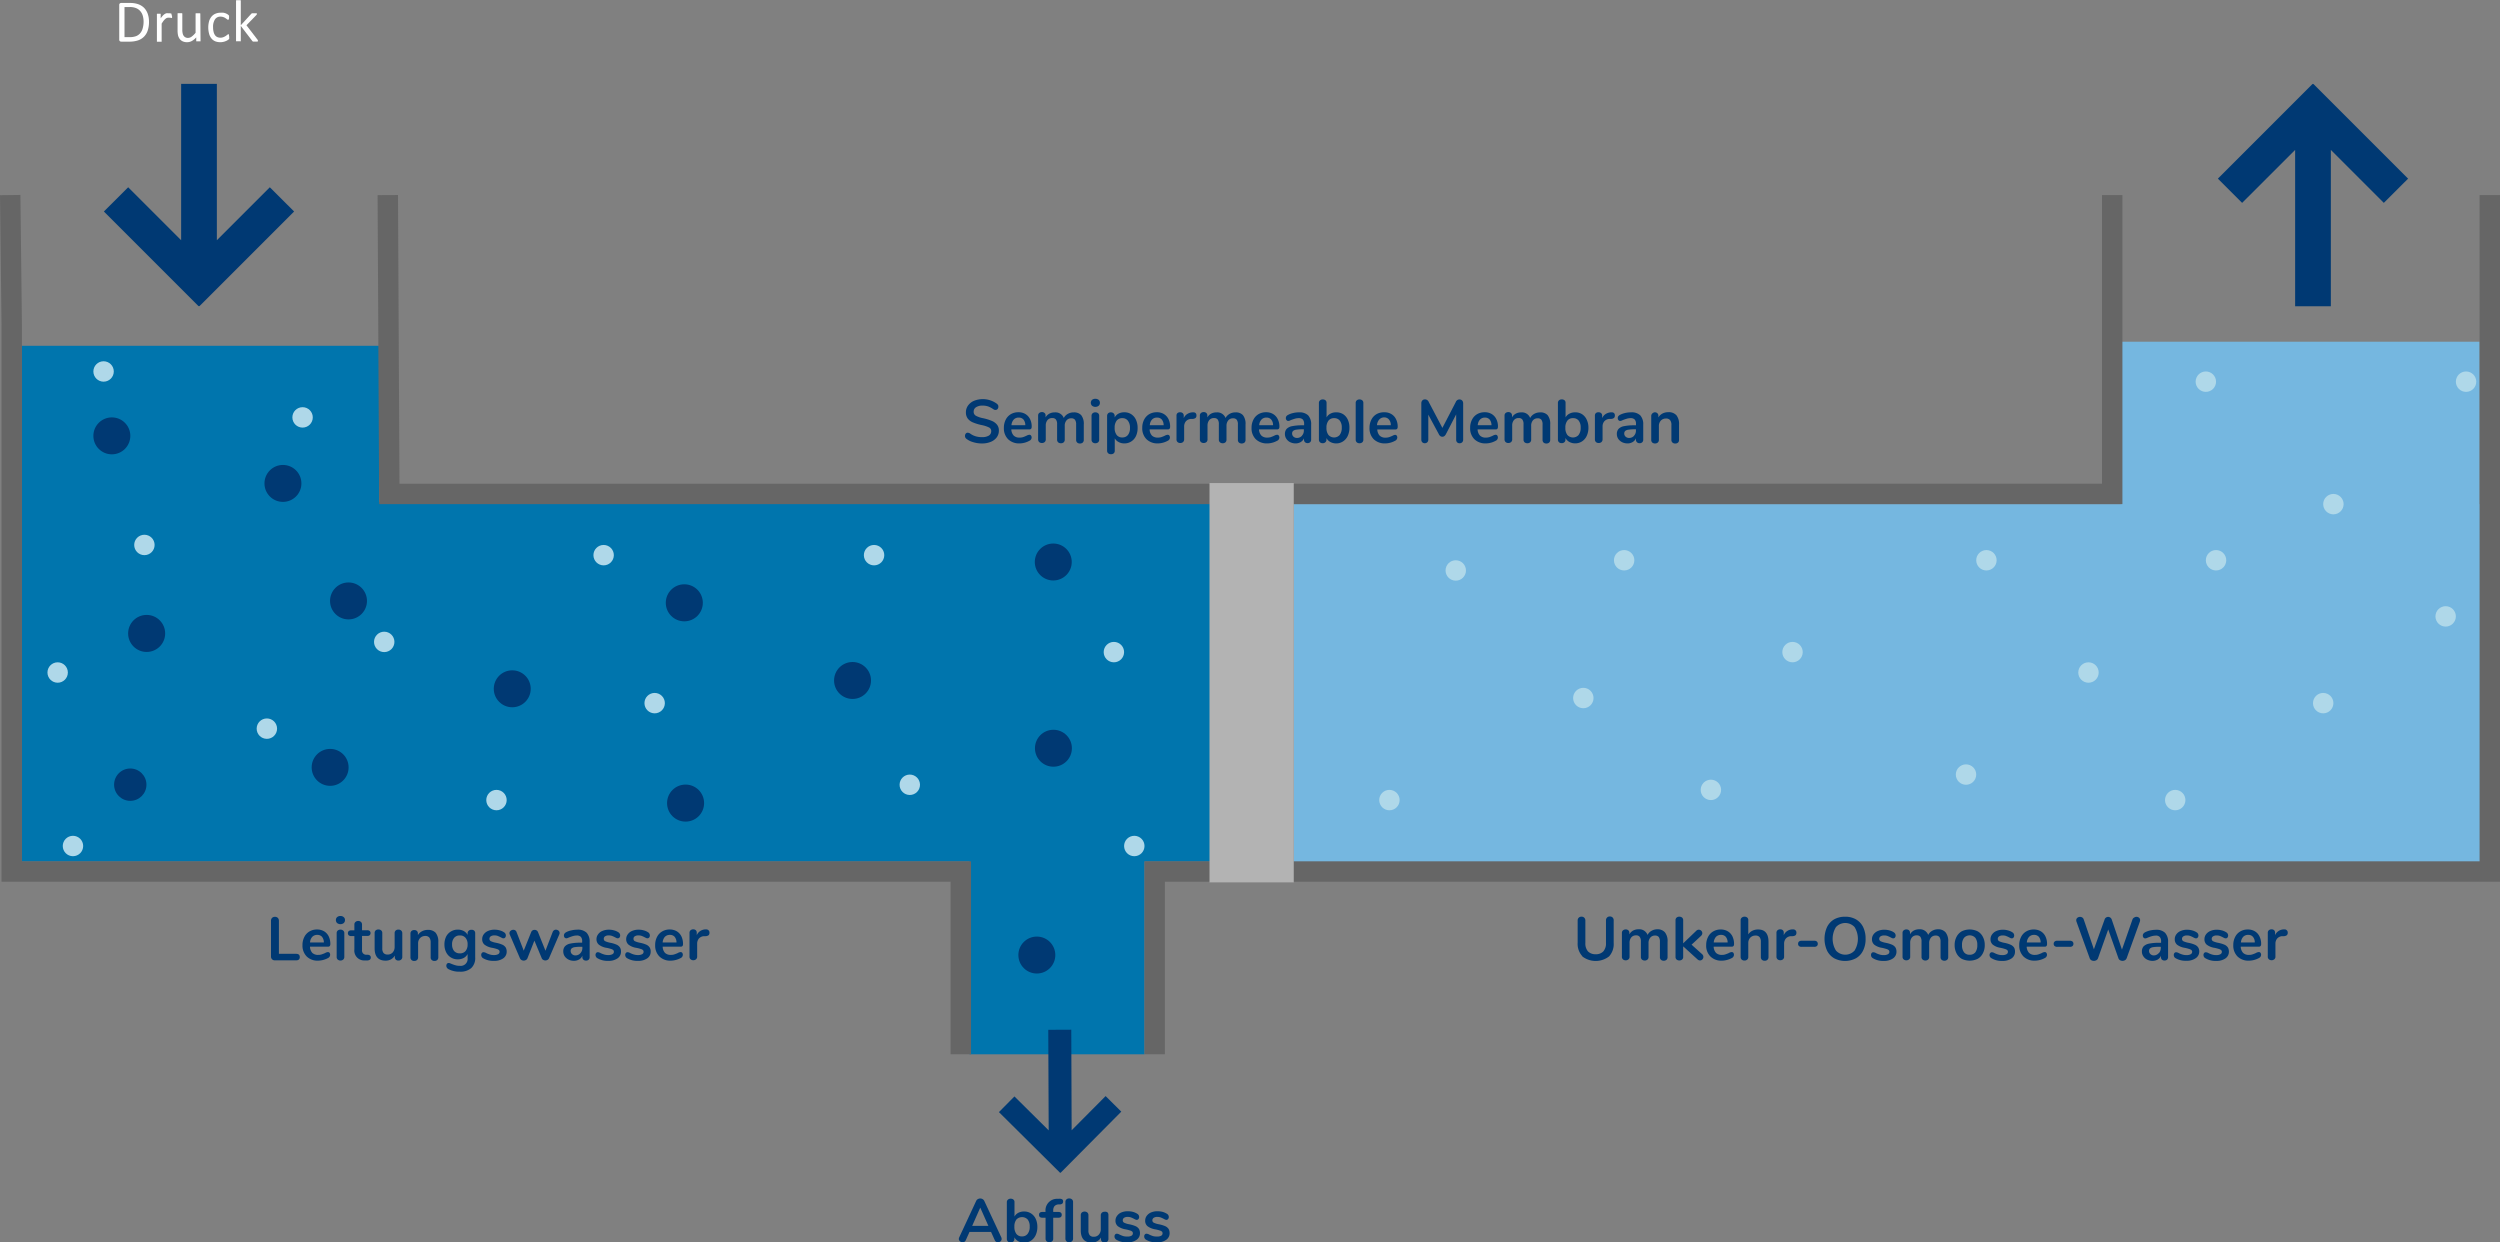 <?xml version="1.0" encoding="UTF-8"?> <svg xmlns="http://www.w3.org/2000/svg" id="Ebene_1" data-name="Ebene 1" viewBox="0 0 489.95 243.48"><rect x="0" y="0" width="489.95" height="243.48" fill="#808080" stroke="none"/><defs><style>.cls-1{fill:#75b7e0;}.cls-2{fill:#0075ad;}.cls-3,.cls-7{fill:#fff;}.cls-3,.cls-4{stroke:#666;stroke-miterlimit:10;}.cls-4{fill:none;stroke-width:4px;}.cls-5{fill:#003973;}.cls-6{fill:#afd8e9;}.cls-8{fill:#b3b3b3;}</style></defs><title>Illustration_Umkehrosmose</title><polygon class="cls-1" points="485.97 98.8 485.97 66.97 415.59 66.97 415.59 98.8 253.55 98.8 253.55 169.04 486.84 169.04 486.84 98.8 485.97 98.8"></polygon><polygon class="cls-2" points="74.29 98.36 74.29 67.77 4.26 67.77 4.26 168.84 74.29 168.84 190 168.84 190 206.62 224.3 206.62 224.3 168.84 237.47 168.84 237.47 98.36 74.29 98.36"></polygon><path class="cls-3" d="M662,180" transform="translate(-167.7 -246.2)"></path><path class="cls-3" d="M662,189.48" transform="translate(-167.7 -246.2)"></path><path class="cls-3" d="M662,254.36" transform="translate(-167.7 -246.2)"></path><polyline class="cls-4" points="413.95 38.23 413.95 96.8 250.95 96.8 250.95 170.8 413.95 170.8 487.95 170.8 487.95 96.8 487.95 38.23"></polyline><path class="cls-3" d="M588,284.43" transform="translate(-167.7 -246.2)"></path><path class="cls-4" d="M356,452.82V417H170V310.05l-.3-25.62" transform="translate(-167.7 -246.2)"></path><path class="cls-4" d="M356,452.82" transform="translate(-167.7 -246.2)"></path><path class="cls-4" d="M394,455" transform="translate(-167.7 -246.2)"></path><polyline class="cls-4" points="76 38.23 76.3 96.8 239.3 96.8 239.3 170.8 226.3 170.8 226.3 206.62"></polyline><circle class="cls-5" cx="25.53" cy="153.78" r="3.17"></circle><circle class="cls-5" cx="55.45" cy="94.74" r="3.62"></circle><circle class="cls-5" cx="100.39" cy="134.99" r="3.62"></circle><circle class="cls-5" cx="134.11" cy="118.14" r="3.63"></circle><circle class="cls-5" cx="134.36" cy="157.39" r="3.63"></circle><circle class="cls-5" cx="167.08" cy="133.36" r="3.62"></circle><circle class="cls-5" cx="206.42" cy="110.14" r="3.62"></circle><circle class="cls-5" cx="206.45" cy="146.64" r="3.62"></circle><circle class="cls-5" cx="203.2" cy="187.17" r="3.62"></circle><circle class="cls-5" cx="64.7" cy="150.39" r="3.62"></circle><circle class="cls-5" cx="68.3" cy="117.77" r="3.62"></circle><circle class="cls-5" cx="21.92" cy="85.42" r="3.62"></circle><circle class="cls-5" cx="28.74" cy="124.14" r="3.63"></circle><circle class="cls-6" cx="285.3" cy="111.8" r="2"></circle><circle class="cls-6" cx="318.3" cy="109.8" r="2"></circle><circle class="cls-6" cx="310.3" cy="136.8" r="2"></circle><circle class="cls-6" cx="351.3" cy="127.8" r="2"></circle><circle class="cls-6" cx="389.3" cy="109.8" r="2"></circle><circle class="cls-6" cx="272.3" cy="156.8" r="2"></circle><circle class="cls-6" cx="335.3" cy="154.8" r="2"></circle><circle class="cls-6" cx="385.3" cy="151.8" r="2"></circle><circle class="cls-6" cx="409.3" cy="131.8" r="2"></circle><circle class="cls-6" cx="434.3" cy="109.8" r="2"></circle><circle class="cls-6" cx="426.3" cy="156.8" r="2"></circle><circle class="cls-6" cx="455.3" cy="137.8" r="2"></circle><circle class="cls-6" cx="479.3" cy="120.8" r="2"></circle><circle class="cls-6" cx="457.3" cy="98.8" r="2"></circle><circle class="cls-6" cx="432.3" cy="74.8" r="2"></circle><circle class="cls-6" cx="483.3" cy="74.8" r="2"></circle><circle class="cls-6" cx="218.3" cy="127.8" r="2"></circle><circle class="cls-6" cx="171.3" cy="108.8" r="2"></circle><circle class="cls-6" cx="178.3" cy="153.8" r="2"></circle><circle class="cls-6" cx="222.3" cy="165.8" r="2"></circle><circle class="cls-6" cx="118.3" cy="108.8" r="2"></circle><circle class="cls-6" cx="128.3" cy="137.8" r="2"></circle><circle class="cls-6" cx="97.3" cy="156.8" r="2"></circle><circle class="cls-6" cx="75.3" cy="125.8" r="2"></circle><circle class="cls-6" cx="52.3" cy="142.8" r="2"></circle><circle class="cls-6" cx="14.3" cy="165.8" r="2"></circle><circle class="cls-6" cx="11.3" cy="131.8" r="2"></circle><circle class="cls-6" cx="28.3" cy="106.8" r="2"></circle><circle class="cls-6" cx="59.3" cy="81.8" r="2"></circle><circle class="cls-6" cx="20.3" cy="72.8" r="2"></circle><polygon class="cls-5" points="57.64 41.45 52.88 36.7 42.5 47.08 42.5 16.43 35.5 16.43 35.5 47.08 25.12 36.7 20.36 41.45 38.93 60.02 39 59.96 39.07 60.02 57.64 41.45"></polygon><polygon class="cls-5" points="219.75 217.86 216.68 214.81 210.02 221.51 209.95 201.8 205.44 201.82 205.52 221.53 198.81 214.88 195.77 217.95 207.76 229.85 207.8 229.81 207.85 229.85 219.75 217.86"></polygon><path class="cls-5" d="M221,434.18a.74.74,0,0,1-.19-.53v-7a.78.78,0,0,1,.21-.56.76.76,0,0,1,.56-.21.77.77,0,0,1,.57.21.78.78,0,0,1,.21.56v6.48h3.37c.48,0,.72.21.72.64s-.24.64-.72.64h-4.19A.73.73,0,0,1,221,434.18Z" transform="translate(-167.7 -246.2)"></path><path class="cls-5" d="M232.28,432.92a.7.7,0,0,1,.12.42.72.72,0,0,1-.44.63,4.28,4.28,0,0,1-1.91.5,3,3,0,0,1-2.24-.82,3,3,0,0,1-.83-2.23,3.39,3.39,0,0,1,.36-1.59,2.58,2.58,0,0,1,1-1.08,2.86,2.86,0,0,1,1.49-.39,2.72,2.72,0,0,1,1.38.35,2.4,2.4,0,0,1,.91,1,3.38,3.38,0,0,1,.32,1.5c0,.35-.15.52-.45.52h-3.54a1.88,1.88,0,0,0,.46,1.22,1.6,1.6,0,0,0,1.16.39,2,2,0,0,0,.67-.1,6,6,0,0,0,.67-.26,1.3,1.3,0,0,1,.53-.19A.43.43,0,0,1,232.28,432.92Zm-3.38-3.12a1.76,1.76,0,0,0-.44,1.11h2.71a1.75,1.75,0,0,0-.36-1.11,1.18,1.18,0,0,0-.94-.38A1.28,1.28,0,0,0,228.9,429.8Z" transform="translate(-167.7 -246.2)"></path><path class="cls-5" d="M233.77,427.1a.78.78,0,0,1-.24-.59.72.72,0,0,1,.24-.57.92.92,0,0,1,.65-.22.89.89,0,0,1,.64.22.7.7,0,0,1,.25.57.78.78,0,0,1-.24.59,1.07,1.07,0,0,1-1.3,0Zm.12,7.16a.66.66,0,0,1-.21-.53v-4.64a.64.64,0,0,1,.21-.52.79.79,0,0,1,.53-.18.8.8,0,0,1,.54.18.65.65,0,0,1,.22.52v4.64a.67.67,0,0,1-.22.53.85.85,0,0,1-1.07,0Z" transform="translate(-167.7 -246.2)"></path><path class="cls-5" d="M240.37,433.87a.5.5,0,0,1-.23.44,1.11,1.11,0,0,1-.67.12l-.32,0a1.93,1.93,0,0,1-2-2.16v-2.62h-.6a.76.76,0,0,1-.5-.14.6.6,0,0,1,0-.84.76.76,0,0,1,.5-.14h.6V427.4a.65.65,0,0,1,.21-.51.76.76,0,0,1,.55-.2.77.77,0,0,1,.54.2.68.68,0,0,1,.2.51v1.11h1a.75.75,0,0,1,.5.14.6.6,0,0,1,0,.84.75.75,0,0,1-.5.14h-1v2.73a.82.82,0,0,0,.82.95l.32,0C240.17,433.35,240.37,433.54,240.37,433.87Z" transform="translate(-167.7 -246.2)"></path><path class="cls-5" d="M246.34,428.58a.69.69,0,0,1,.2.51v4.66a.63.63,0,0,1-.21.5.77.77,0,0,1-.55.2.72.72,0,0,1-.51-.18.65.65,0,0,1-.19-.5v-.3a2,2,0,0,1-.75.74,2.15,2.15,0,0,1-1.05.26c-1.44,0-2.16-.81-2.16-2.42v-3a.66.66,0,0,1,.2-.51.88.88,0,0,1,1.09,0,.66.66,0,0,1,.21.51v3a1.4,1.4,0,0,0,.25.92,1,1,0,0,0,.79.3,1.3,1.3,0,0,0,1-.41,1.58,1.58,0,0,0,.38-1.1v-2.68a.69.69,0,0,1,.2-.51.76.76,0,0,1,.54-.19A.78.78,0,0,1,246.34,428.58Z" transform="translate(-167.7 -246.2)"></path><path class="cls-5" d="M253.08,429a2.75,2.75,0,0,1,.52,1.81v3a.69.69,0,0,1-.2.52.76.76,0,0,1-.55.2.77.77,0,0,1-.55-.2.65.65,0,0,1-.2-.52v-2.87a1.58,1.58,0,0,0-.26-1,1,1,0,0,0-.81-.31,1.39,1.39,0,0,0-1,.41,1.5,1.5,0,0,0-.39,1.09v2.68a.69.69,0,0,1-.2.52.78.78,0,0,1-.56.2.73.73,0,0,1-.54-.2.69.69,0,0,1-.2-.52v-4.65a.69.69,0,0,1,.2-.5.78.78,0,0,1,.56-.19.76.76,0,0,1,.51.18.66.66,0,0,1,.19.49v.32a2,2,0,0,1,.81-.75,2.34,2.34,0,0,1,1.14-.27A2,2,0,0,1,253.08,429Z" transform="translate(-167.7 -246.2)"></path><path class="cls-5" d="M260.63,428.58a.69.69,0,0,1,.2.51v4.74a2.67,2.67,0,0,1-.77,2.09,3.22,3.22,0,0,1-2.26.71,4.41,4.41,0,0,1-2.19-.49.77.77,0,0,1-.44-.64.7.7,0,0,1,.12-.42.43.43,0,0,1,.33-.15.74.74,0,0,1,.27.05l.32.13a6.1,6.1,0,0,0,.78.27,2.64,2.64,0,0,0,.78.1,1.37,1.37,0,0,0,1.57-1.54v-.77a1.82,1.82,0,0,1-.76.77,2.42,2.42,0,0,1-1.16.27,2.48,2.48,0,0,1-2.29-1.4,3.31,3.31,0,0,1-.33-1.52,3.41,3.41,0,0,1,.33-1.53,2.45,2.45,0,0,1,.93-1,2.5,2.5,0,0,1,1.36-.37,2.42,2.42,0,0,1,1.16.27,1.85,1.85,0,0,1,.76.76v-.31a.66.66,0,0,1,.21-.5.73.73,0,0,1,.54-.19A.76.76,0,0,1,260.63,428.58Zm-1.69,4a1.93,1.93,0,0,0,.4-1.29,1.9,1.9,0,0,0-.4-1.29,1.38,1.38,0,0,0-1.12-.47,1.4,1.4,0,0,0-1.12.47,1.9,1.9,0,0,0-.4,1.29,1.93,1.93,0,0,0,.4,1.29,1.43,1.43,0,0,0,1.12.46A1.4,1.4,0,0,0,258.94,432.58Z" transform="translate(-167.7 -246.2)"></path><path class="cls-5" d="M262.39,434a.74.74,0,0,1-.38-.65.56.56,0,0,1,.13-.39.42.42,0,0,1,.32-.15,1.29,1.29,0,0,1,.57.19,4.5,4.5,0,0,0,.7.27,2.63,2.63,0,0,0,.81.1,1.57,1.57,0,0,0,.79-.17.53.53,0,0,0,.28-.47.44.44,0,0,0-.12-.32,1,1,0,0,0-.4-.22,7,7,0,0,0-.9-.23,3.45,3.45,0,0,1-1.53-.62,1.35,1.35,0,0,1-.46-1.09,1.55,1.55,0,0,1,.31-.95,2,2,0,0,1,.86-.66,3,3,0,0,1,1.24-.24,3.44,3.44,0,0,1,1,.13,2.67,2.67,0,0,1,.84.36.73.73,0,0,1,.39.64.64.64,0,0,1-.13.4.41.41,0,0,1-.33.16.6.6,0,0,1-.26-.05l-.31-.16a6.52,6.52,0,0,0-.6-.27,1.91,1.91,0,0,0-.63-.09,1.21,1.21,0,0,0-.7.18.57.57,0,0,0-.26.49.51.51,0,0,0,.27.46,4,4,0,0,0,1,.31,6.19,6.19,0,0,1,1.26.38,1.56,1.56,0,0,1,.65.54,1.59,1.59,0,0,1,.2.83,1.56,1.56,0,0,1-.68,1.31,3,3,0,0,1-1.81.49A3.9,3.9,0,0,1,262.39,434Z" transform="translate(-167.7 -246.2)"></path><path class="cls-5" d="M276.29,428.51a.59.59,0,0,1,.36-.11.79.79,0,0,1,.5.18.62.62,0,0,1,.22.47.6.6,0,0,1-.06.27l-2,4.65a.67.67,0,0,1-.3.34.83.83,0,0,1-.86,0,.65.65,0,0,1-.29-.34l-1.43-3.43L271.07,434a.67.67,0,0,1-.3.34.8.8,0,0,1-.43.12.86.86,0,0,1-.44-.12.72.72,0,0,1-.3-.34l-2-4.65a.73.73,0,0,1-.06-.26.63.63,0,0,1,.24-.48.8.8,0,0,1,.52-.19.65.65,0,0,1,.38.11.63.63,0,0,1,.25.32l1.41,3.66,1.46-3.63a.71.71,0,0,1,.27-.34.77.77,0,0,1,.4-.11.77.77,0,0,1,.39.11.73.73,0,0,1,.28.34l1.46,3.64,1.41-3.66A.66.66,0,0,1,276.29,428.51Z" transform="translate(-167.7 -246.2)"></path><path class="cls-5" d="M282.67,429a2.56,2.56,0,0,1,.59,1.84v2.93a.66.66,0,0,1-.19.51.76.76,0,0,1-.53.18.69.69,0,0,1-.51-.19.65.65,0,0,1-.2-.5v-.27a1.54,1.54,0,0,1-.64.74,2,2,0,0,1-1,.26,2.34,2.34,0,0,1-1.07-.24,2,2,0,0,1-.76-.66,1.69,1.69,0,0,1-.27-.94,1.45,1.45,0,0,1,.33-1,1.93,1.93,0,0,1,1.07-.54,9.26,9.26,0,0,1,2-.17h.3v-.28a1.23,1.23,0,0,0-.25-.86,1.08,1.08,0,0,0-.82-.27,2.88,2.88,0,0,0-.7.1c-.24.07-.53.17-.86.3a1.2,1.2,0,0,1-.45.15.48.48,0,0,1-.36-.15.61.61,0,0,1-.13-.41.58.58,0,0,1,.1-.35,1,1,0,0,1,.34-.29,3.66,3.66,0,0,1,1-.35,5.09,5.09,0,0,1,1.15-.14A2.44,2.44,0,0,1,282.67,429Zm-1.22,4a1.42,1.42,0,0,0,.38-1v-.25h-.21a8,8,0,0,0-1.25.07,1.24,1.24,0,0,0-.64.25.64.64,0,0,0-.19.49.8.8,0,0,0,.27.63.93.93,0,0,0,.67.25A1.25,1.25,0,0,0,281.45,433Z" transform="translate(-167.7 -246.2)"></path><path class="cls-5" d="M284.8,434a.73.73,0,0,1-.39-.65.61.61,0,0,1,.13-.39.43.43,0,0,1,.33-.15,1.3,1.3,0,0,1,.56.19,4.92,4.92,0,0,0,.7.27,2.71,2.71,0,0,0,.81.1,1.57,1.57,0,0,0,.79-.17.52.52,0,0,0,.28-.47.48.48,0,0,0-.11-.32,1.08,1.08,0,0,0-.41-.22,6.81,6.81,0,0,0-.89-.23,3.35,3.35,0,0,1-1.53-.62,1.36,1.36,0,0,1-.47-1.09,1.55,1.55,0,0,1,.32-.95,1.89,1.89,0,0,1,.85-.66,3.1,3.1,0,0,1,1.25-.24,3.49,3.49,0,0,1,1,.13,2.88,2.88,0,0,1,.84.36.74.74,0,0,1,.38.64.58.58,0,0,1-.13.4.4.4,0,0,1-.32.16.58.58,0,0,1-.26-.05l-.32-.16a4.76,4.76,0,0,0-.6-.27,1.89,1.89,0,0,0-.62-.09,1.24,1.24,0,0,0-.71.18.56.56,0,0,0-.25.49.5.5,0,0,0,.26.46,4.34,4.34,0,0,0,1,.31,5.82,5.82,0,0,1,1.26.38,1.56,1.56,0,0,1,.65.54,1.5,1.5,0,0,1,.2.83,1.53,1.53,0,0,1-.68,1.31,3,3,0,0,1-1.8.49A3.88,3.88,0,0,1,284.8,434Z" transform="translate(-167.7 -246.2)"></path><path class="cls-5" d="M290.62,434a.73.73,0,0,1-.39-.65.61.61,0,0,1,.13-.39.43.43,0,0,1,.33-.15,1.3,1.3,0,0,1,.56.19,4.92,4.92,0,0,0,.7.27,2.71,2.71,0,0,0,.81.1,1.57,1.57,0,0,0,.79-.17.52.52,0,0,0,.28-.47.48.48,0,0,0-.11-.32,1.08,1.08,0,0,0-.41-.22,6.81,6.81,0,0,0-.89-.23,3.35,3.35,0,0,1-1.53-.62,1.36,1.36,0,0,1-.47-1.09,1.55,1.55,0,0,1,.32-.95,1.89,1.89,0,0,1,.85-.66,3.1,3.1,0,0,1,1.25-.24,3.49,3.49,0,0,1,1,.13,2.88,2.88,0,0,1,.84.36.74.74,0,0,1,.38.64.58.58,0,0,1-.13.4.4.4,0,0,1-.32.16.58.58,0,0,1-.26-.05l-.32-.16a4.76,4.76,0,0,0-.6-.27,1.89,1.89,0,0,0-.62-.09,1.24,1.24,0,0,0-.71.18.56.56,0,0,0-.25.49.5.5,0,0,0,.26.46,4.34,4.34,0,0,0,1,.31,5.82,5.82,0,0,1,1.26.38,1.56,1.56,0,0,1,.65.54,1.5,1.5,0,0,1,.2.83,1.53,1.53,0,0,1-.68,1.31,3,3,0,0,1-1.8.49A3.88,3.88,0,0,1,290.62,434Z" transform="translate(-167.7 -246.2)"></path><path class="cls-5" d="M301.4,432.92a.7.7,0,0,1,.12.42.72.72,0,0,1-.44.63,4.28,4.28,0,0,1-1.91.5,3,3,0,0,1-2.24-.82,3,3,0,0,1-.83-2.23,3.39,3.39,0,0,1,.36-1.59,2.58,2.58,0,0,1,1-1.08,2.86,2.86,0,0,1,1.49-.39,2.72,2.72,0,0,1,1.38.35,2.4,2.4,0,0,1,.91,1,3.38,3.38,0,0,1,.32,1.5c0,.35-.15.52-.45.52h-3.54a1.88,1.88,0,0,0,.46,1.22,1.6,1.6,0,0,0,1.16.39,2,2,0,0,0,.67-.1,6,6,0,0,0,.67-.26,1.3,1.3,0,0,1,.53-.19A.43.43,0,0,1,301.4,432.92ZM298,429.8a1.81,1.81,0,0,0-.43,1.11h2.71a1.75,1.75,0,0,0-.36-1.11,1.18,1.18,0,0,0-.94-.38A1.32,1.32,0,0,0,298,429.8Z" transform="translate(-167.7 -246.2)"></path><path class="cls-5" d="M306.56,428.52a.58.58,0,0,1,.18.47.69.69,0,0,1-.15.48,1,1,0,0,1-.57.2l-.36,0a1.42,1.42,0,0,0-1,.48,1.56,1.56,0,0,0-.33,1v2.52a.67.67,0,0,1-.22.53.81.81,0,0,1-.54.19.78.78,0,0,1-.53-.19.66.66,0,0,1-.21-.53v-4.65a.64.64,0,0,1,.21-.51.77.77,0,0,1,.52-.18.74.74,0,0,1,.5.17.63.63,0,0,1,.19.5v.48a1.9,1.9,0,0,1,.68-.82,2.07,2.07,0,0,1,1-.32h.17A.64.64,0,0,1,306.56,428.52Z" transform="translate(-167.7 -246.2)"></path><path class="cls-5" d="M477.79,433.58a3.55,3.55,0,0,1-.9-2.63v-4.33a.76.76,0,0,1,.2-.56.74.74,0,0,1,.55-.21.72.72,0,0,1,.55.21.76.76,0,0,1,.21.56V431a2.36,2.36,0,0,0,.51,1.65,2,2,0,0,0,1.52.56,1.94,1.94,0,0,0,1.5-.57,2.35,2.35,0,0,0,.51-1.64v-4.42a.76.76,0,0,1,.21-.56.72.72,0,0,1,.55-.21.74.74,0,0,1,.55.21.76.76,0,0,1,.2.56V431a3.58,3.58,0,0,1-.9,2.63,4.29,4.29,0,0,1-5.26,0Z" transform="translate(-167.7 -246.2)"></path><path class="cls-5" d="M494,428.93a2.73,2.73,0,0,1,.51,1.84v3a.66.66,0,0,1-.21.53.81.81,0,0,1-.55.19.8.8,0,0,1-.53-.19.66.66,0,0,1-.21-.53v-3a1.52,1.52,0,0,0-.23-.94.89.89,0,0,0-.72-.28,1.16,1.16,0,0,0-.93.4,1.6,1.6,0,0,0-.35,1.1v2.68a.66.66,0,0,1-.21.53.81.81,0,0,1-.54.19.85.85,0,0,1-.54-.19.66.66,0,0,1-.21-.53v-3a1.45,1.45,0,0,0-.24-.94.85.85,0,0,0-.71-.28,1.16,1.16,0,0,0-.93.4,1.65,1.65,0,0,0-.34,1.1v2.68a.64.64,0,0,1-.22.53.85.85,0,0,1-1.07,0,.66.66,0,0,1-.21-.53v-4.65a.64.64,0,0,1,.21-.51.84.84,0,0,1,.54-.18.72.72,0,0,1,.51.17.61.61,0,0,1,.2.5v.29a2,2,0,0,1,.74-.74,2.27,2.27,0,0,1,1.06-.25,1.73,1.73,0,0,1,1.77,1.11,1.9,1.9,0,0,1,.78-.81,2.25,2.25,0,0,1,1.16-.3A1.87,1.87,0,0,1,494,428.93Z" transform="translate(-167.7 -246.2)"></path><path class="cls-5" d="M501.53,433.73a.72.72,0,0,1-.19.49.64.64,0,0,1-.47.21.72.72,0,0,1-.49-.21l-2.81-2.55v2.06a.64.64,0,0,1-.21.52.84.84,0,0,1-.54.18.8.8,0,0,1-.54-.18.64.64,0,0,1-.21-.52v-7.17a.66.66,0,0,1,.21-.53.8.8,0,0,1,.54-.18.84.84,0,0,1,.54.18.66.66,0,0,1,.21.53v4.51l2.57-2.46a.7.7,0,0,1,.49-.21.7.7,0,0,1,.69.68.73.73,0,0,1-.23.51l-1.88,1.75,2.08,1.87A.69.69,0,0,1,501.53,433.73Z" transform="translate(-167.7 -246.2)"></path><path class="cls-5" d="M507.4,432.92a.7.7,0,0,1,.12.42.74.74,0,0,1-.44.63,3.92,3.92,0,0,1-.93.36,3.86,3.86,0,0,1-1,.14,3,3,0,0,1-2.24-.82,2.94,2.94,0,0,1-.83-2.23,3.39,3.39,0,0,1,.36-1.59,2.58,2.58,0,0,1,1-1.08,2.85,2.85,0,0,1,1.48-.39,2.67,2.67,0,0,1,1.38.35,2.35,2.35,0,0,1,.92,1,3.38,3.38,0,0,1,.32,1.5c0,.35-.15.52-.46.52h-3.54a1.93,1.93,0,0,0,.47,1.22,1.59,1.59,0,0,0,1.15.39,2,2,0,0,0,.68-.1,6,6,0,0,0,.67-.26,1.25,1.25,0,0,1,.53-.19A.43.43,0,0,1,507.4,432.92ZM504,429.8a1.88,1.88,0,0,0-.44,1.11h2.72a1.75,1.75,0,0,0-.36-1.11,1.18,1.18,0,0,0-.94-.38A1.32,1.32,0,0,0,504,429.8Z" transform="translate(-167.7 -246.2)"></path><path class="cls-5" d="M514.29,430.77v3a.69.69,0,0,1-.2.52.73.73,0,0,1-.54.2.78.78,0,0,1-.56-.2.69.69,0,0,1-.2-.52v-3a1.41,1.41,0,0,0-.26-.93,1,1,0,0,0-.81-.29,1.39,1.39,0,0,0-1,.41,1.5,1.5,0,0,0-.39,1.09v2.68a.65.65,0,0,1-.2.52.77.77,0,0,1-.55.2.76.76,0,0,1-.55-.2.69.69,0,0,1-.2-.52v-7.18a.63.63,0,0,1,.21-.5.79.79,0,0,1,.55-.2.8.8,0,0,1,.54.18.62.62,0,0,1,.2.5v2.79a2,2,0,0,1,.8-.71,2.45,2.45,0,0,1,1.14-.25C513.6,428.36,514.29,429.17,514.29,430.77Z" transform="translate(-167.7 -246.2)"></path><path class="cls-5" d="M519.58,428.52a.58.58,0,0,1,.18.47.69.69,0,0,1-.15.48,1,1,0,0,1-.57.2l-.36,0a1.41,1.41,0,0,0-1,.48,1.56,1.56,0,0,0-.33,1v2.52a.66.66,0,0,1-.21.53.85.85,0,0,1-.54.19.81.81,0,0,1-.54-.19.66.66,0,0,1-.21-.53v-4.65a.64.64,0,0,1,.21-.51.79.79,0,0,1,.53-.18.71.71,0,0,1,.5.17.63.63,0,0,1,.19.5v.48a1.78,1.78,0,0,1,.68-.82,2,2,0,0,1,1-.32h.17A.6.6,0,0,1,519.58,428.52Z" transform="translate(-167.7 -246.2)"></path><path class="cls-5" d="M520.26,431.6a.53.53,0,0,1-.17-.43.57.57,0,0,1,.17-.44.74.74,0,0,1,.52-.16h2.47a.75.75,0,0,1,.53.16.6.6,0,0,1,.17.44.56.56,0,0,1-.17.43.75.75,0,0,1-.53.16h-2.47A.74.74,0,0,1,520.26,431.6Z" transform="translate(-167.7 -246.2)"></path><path class="cls-5" d="M527.16,434a3.53,3.53,0,0,1-1.4-1.51,5.64,5.64,0,0,1,0-4.6,3.56,3.56,0,0,1,1.39-1.51,4.25,4.25,0,0,1,2.15-.52,4.16,4.16,0,0,1,2.14.52,3.59,3.59,0,0,1,1.4,1.51,5.16,5.16,0,0,1,.48,2.3,5,5,0,0,1-.49,2.3,3.47,3.47,0,0,1-1.4,1.51,4.57,4.57,0,0,1-4.27,0Zm4-1.51a4.39,4.39,0,0,0,0-4.6,2.48,2.48,0,0,0-3.65,0,4.39,4.39,0,0,0,0,4.6,2.46,2.46,0,0,0,3.65,0Z" transform="translate(-167.7 -246.2)"></path><path class="cls-5" d="M534.76,434a.71.71,0,0,1-.38-.64.56.56,0,0,1,.13-.39.42.42,0,0,1,.32-.15,1.29,1.29,0,0,1,.57.19,4.5,4.5,0,0,0,.7.27,2.63,2.63,0,0,0,.81.1,1.57,1.57,0,0,0,.79-.17.53.53,0,0,0,.28-.47.44.44,0,0,0-.12-.32,1,1,0,0,0-.4-.22,8.76,8.76,0,0,0-.9-.24,3.34,3.34,0,0,1-1.53-.61,1.35,1.35,0,0,1-.46-1.09,1.55,1.55,0,0,1,.31-.95,2,2,0,0,1,.86-.66,3,3,0,0,1,1.24-.24,3.44,3.44,0,0,1,1,.13,2.67,2.67,0,0,1,.84.36.73.73,0,0,1,.39.64.66.66,0,0,1-.13.4.41.41,0,0,1-.33.16.6.6,0,0,1-.26-.05l-.31-.16a6.52,6.52,0,0,0-.6-.27,1.91,1.91,0,0,0-.63-.09,1.21,1.21,0,0,0-.7.18.57.57,0,0,0-.26.49.51.51,0,0,0,.27.46,4,4,0,0,0,1,.31,6.19,6.19,0,0,1,1.26.38,1.56,1.56,0,0,1,.65.54,1.59,1.59,0,0,1,.2.83,1.56,1.56,0,0,1-.68,1.31,3,3,0,0,1-1.81.49A3.81,3.81,0,0,1,534.76,434Z" transform="translate(-167.7 -246.2)"></path><path class="cls-5" d="M549,428.93a2.73,2.73,0,0,1,.51,1.84v3a.66.66,0,0,1-.21.53.86.86,0,0,1-1.08,0,.66.66,0,0,1-.21-.53v-3a1.52,1.52,0,0,0-.23-.94.89.89,0,0,0-.72-.28,1.16,1.16,0,0,0-.93.4,1.65,1.65,0,0,0-.35,1.1v2.68a.66.66,0,0,1-.21.53.85.85,0,0,1-1.07,0,.64.64,0,0,1-.22-.53v-3a1.52,1.52,0,0,0-.23-.94.89.89,0,0,0-.72-.28,1.16,1.16,0,0,0-.93.4,1.65,1.65,0,0,0-.34,1.1v2.68a.64.64,0,0,1-.22.53.85.85,0,0,1-1.07,0,.66.66,0,0,1-.21-.53v-4.65a.61.61,0,0,1,.22-.51.8.8,0,0,1,.54-.18.75.75,0,0,1,.51.17.63.63,0,0,1,.19.5v.29a2,2,0,0,1,.74-.74,2.27,2.27,0,0,1,1.06-.25,1.73,1.73,0,0,1,1.77,1.11,1.9,1.9,0,0,1,.78-.81,2.25,2.25,0,0,1,1.16-.3A1.87,1.87,0,0,1,549,428.93Z" transform="translate(-167.7 -246.2)"></path><path class="cls-5" d="M552.14,434.1a2.64,2.64,0,0,1-1-1.07,3.46,3.46,0,0,1-.37-1.62,3.42,3.42,0,0,1,.37-1.61,2.64,2.64,0,0,1,1-1.07,3.56,3.56,0,0,1,3.16,0,2.55,2.55,0,0,1,1,1.07,3.3,3.3,0,0,1,.37,1.61,3.34,3.34,0,0,1-.37,1.62,2.55,2.55,0,0,1-1,1.07,3.56,3.56,0,0,1-3.16,0Zm2.69-1.27a2.29,2.29,0,0,0,.38-1.42,2.26,2.26,0,0,0-.38-1.41,1.5,1.5,0,0,0-2.22,0,2.19,2.19,0,0,0-.39,1.41,2.23,2.23,0,0,0,.39,1.42,1.32,1.32,0,0,0,1.1.48A1.36,1.36,0,0,0,554.83,432.83Z" transform="translate(-167.7 -246.2)"></path><path class="cls-5" d="M558,434a.7.7,0,0,1-.39-.64.56.56,0,0,1,.14-.39.39.39,0,0,1,.32-.15,1.26,1.26,0,0,1,.56.19,4.92,4.92,0,0,0,.7.27,2.74,2.74,0,0,0,.82.1,1.56,1.56,0,0,0,.78-.17.52.52,0,0,0,.28-.47.48.48,0,0,0-.11-.32,1.08,1.08,0,0,0-.41-.22,7.79,7.79,0,0,0-.89-.24,3.29,3.29,0,0,1-1.53-.61,1.36,1.36,0,0,1-.47-1.09,1.55,1.55,0,0,1,.32-.95,1.94,1.94,0,0,1,.85-.66,3.1,3.1,0,0,1,1.25-.24,3.49,3.49,0,0,1,1,.13,2.88,2.88,0,0,1,.84.36.72.72,0,0,1,.38.64.6.6,0,0,1-.13.4.4.4,0,0,1-.32.16.58.58,0,0,1-.26-.05l-.32-.16a4.76,4.76,0,0,0-.6-.27,1.85,1.85,0,0,0-.62-.09,1.19,1.19,0,0,0-.7.18.55.55,0,0,0-.26.49.52.52,0,0,0,.26.46,4.34,4.34,0,0,0,1,.31,5.82,5.82,0,0,1,1.26.38,1.66,1.66,0,0,1,.66.54,1.59,1.59,0,0,1,.19.83,1.55,1.55,0,0,1-.67,1.31,3,3,0,0,1-1.81.49A3.79,3.79,0,0,1,558,434Z" transform="translate(-167.7 -246.2)"></path><path class="cls-5" d="M568.74,432.92a.7.7,0,0,1,.13.42.74.74,0,0,1-.45.63,4,4,0,0,1-.92.36,3.94,3.94,0,0,1-1,.14,3,3,0,0,1-2.24-.82,3,3,0,0,1-.83-2.23,3.39,3.39,0,0,1,.36-1.59,2.54,2.54,0,0,1,1-1.08,2.82,2.82,0,0,1,1.48-.39,2.67,2.67,0,0,1,1.38.35,2.4,2.4,0,0,1,.91,1,3.25,3.25,0,0,1,.32,1.5c0,.35-.15.52-.45.52h-3.54a1.88,1.88,0,0,0,.47,1.22,1.55,1.55,0,0,0,1.15.39,2.07,2.07,0,0,0,.68-.1,6.8,6.8,0,0,0,.66-.26,1.3,1.3,0,0,1,.53-.19A.41.41,0,0,1,568.74,432.92Zm-3.38-3.12a1.82,1.82,0,0,0-.44,1.11h2.71a1.75,1.75,0,0,0-.36-1.11,1.18,1.18,0,0,0-.94-.38A1.3,1.3,0,0,0,565.36,429.8Z" transform="translate(-167.7 -246.2)"></path><path class="cls-5" d="M570.36,431.6a.54.54,0,0,1-.18-.43.57.57,0,0,1,.18-.44.72.72,0,0,1,.52-.16h2.47a.76.76,0,0,1,.53.16.6.6,0,0,1,.17.44.56.56,0,0,1-.17.43.76.76,0,0,1-.53.16h-2.47A.72.72,0,0,1,570.36,431.6Z" transform="translate(-167.7 -246.2)"></path><path class="cls-5" d="M586,426a.73.73,0,0,1,.41-.12.75.75,0,0,1,.5.18.6.6,0,0,1,.21.48,1.17,1.17,0,0,1-.06.31L584.48,434a.79.79,0,0,1-.32.38,1,1,0,0,1-.49.13,1.05,1.05,0,0,1-.49-.13.68.68,0,0,1-.31-.38l-2-5.65-2,5.65a.74.74,0,0,1-.32.38,1,1,0,0,1-1,0,.72.72,0,0,1-.31-.38l-2.58-7.14a1,1,0,0,1-.06-.31.61.61,0,0,1,.22-.48.83.83,0,0,1,.53-.18.8.8,0,0,1,.43.12.68.68,0,0,1,.28.36l2,5.87,2.1-5.83a.7.7,0,0,1,.27-.38.73.73,0,0,1,.42-.14.75.75,0,0,1,.71.53l2,5.89,2.07-5.94A.68.68,0,0,1,586,426Z" transform="translate(-167.7 -246.2)"></path><path class="cls-5" d="M592,429a2.52,2.52,0,0,1,.6,1.84v2.93a.69.69,0,0,1-.2.51.82.82,0,0,1-1,0,.66.66,0,0,1-.19-.5v-.27a1.59,1.59,0,0,1-.64.74,2,2,0,0,1-1,.26,2.37,2.37,0,0,1-1.07-.24,1.86,1.86,0,0,1-.75-.66,1.62,1.62,0,0,1-.28-.94,1.49,1.49,0,0,1,.33-1,2.1,2.1,0,0,1,1.08-.54,9.9,9.9,0,0,1,2.05-.16h.3v-.28a1.23,1.23,0,0,0-.26-.86,1,1,0,0,0-.81-.27,3,3,0,0,0-.71.1c-.24.07-.52.17-.85.3a1.24,1.24,0,0,1-.46.15.45.45,0,0,1-.35-.15.62.62,0,0,1-.14-.41.58.58,0,0,1,.1-.35,1,1,0,0,1,.34-.29,4.26,4.26,0,0,1,1-.36,5.7,5.7,0,0,1,1.14-.13A2.41,2.41,0,0,1,592,429Zm-1.21,4a1.48,1.48,0,0,0,.38-1v-.25h-.22a8.09,8.09,0,0,0-1.25.07,1.24,1.24,0,0,0-.63.25.65.65,0,0,0-.2.49.81.81,0,0,0,.28.63.91.91,0,0,0,.66.25A1.27,1.27,0,0,0,590.76,433Z" transform="translate(-167.7 -246.2)"></path><path class="cls-5" d="M594.1,434a.69.69,0,0,1-.38-.64.56.56,0,0,1,.13-.39.41.41,0,0,1,.32-.15,1.29,1.29,0,0,1,.57.19,4.5,4.5,0,0,0,.7.27,2.63,2.63,0,0,0,.81.1,1.53,1.53,0,0,0,.78-.17.53.53,0,0,0,.29-.47.44.44,0,0,0-.12-.32,1,1,0,0,0-.41-.22,7.79,7.79,0,0,0-.89-.24,3.34,3.34,0,0,1-1.53-.61,1.35,1.35,0,0,1-.46-1.09,1.55,1.55,0,0,1,.31-.95,1.92,1.92,0,0,1,.86-.66,3,3,0,0,1,1.24-.24,3.44,3.44,0,0,1,1,.13,2.88,2.88,0,0,1,.84.36.73.73,0,0,1,.39.64.61.61,0,0,1-.14.4.38.38,0,0,1-.32.16.6.6,0,0,1-.26-.05l-.32-.16a4.76,4.76,0,0,0-.6-.27,1.81,1.81,0,0,0-.62-.09,1.19,1.19,0,0,0-.7.18.57.57,0,0,0-.26.49.52.52,0,0,0,.26.46,4.34,4.34,0,0,0,1,.31,5.82,5.82,0,0,1,1.26.38,1.53,1.53,0,0,1,.66.54,1.59,1.59,0,0,1,.2.83A1.56,1.56,0,0,1,598,434a3,3,0,0,1-1.81.49A3.81,3.81,0,0,1,594.1,434Z" transform="translate(-167.7 -246.2)"></path><path class="cls-5" d="M599.92,434a.71.71,0,0,1-.38-.64.56.56,0,0,1,.13-.39.42.42,0,0,1,.32-.15,1.29,1.29,0,0,1,.57.19,4.5,4.5,0,0,0,.7.27,2.63,2.63,0,0,0,.81.1,1.5,1.5,0,0,0,.78-.17.53.53,0,0,0,.29-.47.44.44,0,0,0-.12-.32,1,1,0,0,0-.4-.22,8.76,8.76,0,0,0-.9-.24,3.34,3.34,0,0,1-1.53-.61,1.35,1.35,0,0,1-.46-1.09,1.55,1.55,0,0,1,.31-.95,2,2,0,0,1,.86-.66,3,3,0,0,1,1.24-.24,3.44,3.44,0,0,1,1,.13,2.77,2.77,0,0,1,.84.36.73.73,0,0,1,.39.64.66.66,0,0,1-.13.4.41.41,0,0,1-.33.16.6.6,0,0,1-.26-.05l-.32-.16a5.47,5.47,0,0,0-.59-.27,1.91,1.91,0,0,0-.63-.09,1.21,1.21,0,0,0-.7.18.57.57,0,0,0-.26.49.52.52,0,0,0,.26.46,4.3,4.3,0,0,0,1,.31,6.19,6.19,0,0,1,1.26.38,1.56,1.56,0,0,1,.65.54,1.59,1.59,0,0,1,.2.83,1.56,1.56,0,0,1-.68,1.31,3,3,0,0,1-1.81.49A3.81,3.81,0,0,1,599.92,434Z" transform="translate(-167.7 -246.2)"></path><path class="cls-5" d="M610.7,432.92a.64.64,0,0,1,.13.42.74.74,0,0,1-.45.63,4,4,0,0,1-.92.36,3.86,3.86,0,0,1-1,.14,3,3,0,0,1-2.25-.82,3,3,0,0,1-.83-2.23,3.39,3.39,0,0,1,.36-1.59,2.54,2.54,0,0,1,1-1.08,2.82,2.82,0,0,1,1.48-.39,2.67,2.67,0,0,1,1.38.35,2.33,2.33,0,0,1,.91,1,3.25,3.25,0,0,1,.33,1.5c0,.35-.16.52-.46.52h-3.54a1.88,1.88,0,0,0,.47,1.22,1.57,1.57,0,0,0,1.15.39,2,2,0,0,0,.68-.1,5.93,5.93,0,0,0,.66-.26,1.3,1.3,0,0,1,.53-.19A.4.4,0,0,1,610.7,432.92Zm-3.38-3.12a1.82,1.82,0,0,0-.44,1.11h2.71a1.64,1.64,0,0,0-.36-1.11,1.14,1.14,0,0,0-.93-.38A1.3,1.3,0,0,0,607.32,429.8Z" transform="translate(-167.7 -246.2)"></path><path class="cls-5" d="M615.87,428.52a.58.58,0,0,1,.18.47.65.65,0,0,1-.16.48,1,1,0,0,1-.56.2l-.36,0a1.41,1.41,0,0,0-1,.48,1.56,1.56,0,0,0-.33,1v2.52a.64.64,0,0,1-.22.53.85.85,0,0,1-1.07,0,.66.66,0,0,1-.21-.53v-4.65a.64.64,0,0,1,.21-.51.77.77,0,0,1,.52-.18.72.72,0,0,1,.51.17.67.67,0,0,1,.19.5v.48a1.78,1.78,0,0,1,.68-.82,2,2,0,0,1,1-.32h.17A.61.61,0,0,1,615.87,428.52Z" transform="translate(-167.7 -246.2)"></path><path class="cls-7" d="M196.9,250.46a5.24,5.24,0,0,1-.25,1.72,3.06,3.06,0,0,1-.74,1.22,3,3,0,0,1-1.18.72,5.23,5.23,0,0,1-1.68.24h-1.6a.43.43,0,0,1-.26-.09.38.38,0,0,1-.12-.32v-6.76a.38.38,0,0,1,.12-.32.43.43,0,0,1,.26-.09h1.71a4.8,4.8,0,0,1,1.67.26,3.06,3.06,0,0,1,1.14.73,3.2,3.2,0,0,1,.69,1.16A4.55,4.55,0,0,1,196.9,250.46Zm-1.06,0a4.14,4.14,0,0,0-.15-1.14,2.38,2.38,0,0,0-.48-.92,2.16,2.16,0,0,0-.82-.6,3.18,3.18,0,0,0-1.29-.22h-1v5.9h1a3.61,3.61,0,0,0,1.22-.18,2,2,0,0,0,.83-.56,2.41,2.41,0,0,0,.5-.94A4.8,4.8,0,0,0,195.84,250.5Z" transform="translate(-167.7 -246.2)"></path><path class="cls-7" d="M201.42,249.29v.22a.42.42,0,0,1,0,.13.15.15,0,0,1,0,.08.09.09,0,0,1-.07,0l-.12,0-.15-.05-.19,0a.85.85,0,0,0-.23,0,.75.75,0,0,0-.29.06,1.17,1.17,0,0,0-.29.2,2.88,2.88,0,0,0-.33.35c-.11.15-.23.33-.37.55v3.47a.24.24,0,0,1,0,.08l-.08,0-.15,0h-.47l-.15,0a.16.16,0,0,1-.08,0,.24.24,0,0,1,0-.08v-5.28a.24.24,0,0,1,0-.08.1.1,0,0,1,.07-.05.4.4,0,0,1,.13,0H199a.4.4,0,0,1,.13,0,.1.1,0,0,1,.06.05.12.12,0,0,1,0,.08v.77c.15-.21.29-.38.41-.52a3,3,0,0,1,.36-.31,1.48,1.48,0,0,1,.34-.16,1.27,1.27,0,0,1,.34,0h.17l.2,0,.19.05a.33.33,0,0,1,.12.06.13.13,0,0,1,0,.06s0,0,0,.06a.41.41,0,0,1,0,.12Z" transform="translate(-167.7 -246.2)"></path><path class="cls-7" d="M207,254.22a.12.12,0,0,1,0,.08.13.13,0,0,1-.07,0l-.14,0h-.43a.4.4,0,0,1-.13,0,.13.13,0,0,1-.07,0,.24.24,0,0,1,0-.08v-.7a3.37,3.37,0,0,1-.89.73,1.92,1.92,0,0,1-.89.22,2,2,0,0,1-.88-.17,1.56,1.56,0,0,1-.59-.48,2,2,0,0,1-.32-.7,4.61,4.61,0,0,1-.09-1v-3.2a.12.12,0,0,1,0-.08.12.12,0,0,1,.08-.05.46.46,0,0,1,.15,0h.47l.15,0,.08.05a.24.24,0,0,1,0,.08V252a2.93,2.93,0,0,0,.07.74,1.31,1.31,0,0,0,.2.48.92.92,0,0,0,.35.3,1,1,0,0,0,.49.11,1.21,1.21,0,0,0,.73-.26,4.08,4.08,0,0,0,.76-.75v-3.69a.24.24,0,0,1,0-.08.12.12,0,0,1,.08-.05l.15,0h.47l.15,0,.08.05a.24.24,0,0,1,0,.08Z" transform="translate(-167.7 -246.2)"></path><path class="cls-7" d="M212.62,253.41v.18a1,1,0,0,1,0,.12l0,.09-.09.11a1.65,1.65,0,0,1-.25.18,2.12,2.12,0,0,1-.4.19,2.25,2.25,0,0,1-.48.14,2.32,2.32,0,0,1-.53.05,2.67,2.67,0,0,1-1-.18,1.91,1.91,0,0,1-.73-.55,2.41,2.41,0,0,1-.45-.89,4.7,4.7,0,0,1,0-2.54,2.55,2.55,0,0,1,.52-.92,2,2,0,0,1,.78-.53,2.57,2.57,0,0,1,1-.17,2.63,2.63,0,0,1,.49,0,2.83,2.83,0,0,1,.44.12,2.28,2.28,0,0,1,.35.18,1.36,1.36,0,0,1,.23.17c0,.05.08.08.09.11a.31.31,0,0,1,0,.1.5.5,0,0,1,0,.12,1,1,0,0,1,0,.18.62.62,0,0,1-.06.32.14.14,0,0,1-.12.09.33.33,0,0,1-.21-.1l-.29-.21a1.64,1.64,0,0,0-.42-.21,1.52,1.52,0,0,0-.59-.1,1.23,1.23,0,0,0-1.07.54,2.67,2.67,0,0,0-.37,1.55,3.36,3.36,0,0,0,.1.89,1.75,1.75,0,0,0,.28.65,1.12,1.12,0,0,0,.46.38,1.59,1.59,0,0,0,1.21,0,3,3,0,0,0,.44-.23l.31-.23a.34.34,0,0,1,.19-.1l.07,0a.16.16,0,0,1,.05.08.29.29,0,0,1,0,.14A1.27,1.27,0,0,1,212.62,253.41Z" transform="translate(-167.7 -246.2)"></path><path class="cls-7" d="M218.23,254.21a.11.11,0,0,1,0,.08.1.1,0,0,1-.08.06l-.15,0h-.52l-.17,0a.2.2,0,0,1-.11-.06.24.24,0,0,1-.08-.09l-2.23-2.92v2.93a.24.24,0,0,1,0,.08.16.16,0,0,1-.08,0,.39.39,0,0,1-.14,0h-.48l-.15,0a.16.16,0,0,1-.08,0,.24.24,0,0,1,0-.08v-7.83a.19.19,0,0,1,0-.08.12.12,0,0,1,.08-.06l.15,0h.48a.39.39,0,0,1,.14,0,.12.12,0,0,1,.08.06.19.19,0,0,1,0,.08v4.77l2-2.19a.94.94,0,0,1,.1-.1.31.31,0,0,1,.13-.06l.17,0h.49l.16,0a.19.19,0,0,1,.09,0,.2.2,0,0,1,0,.09.39.39,0,0,1,0,.14,1.31,1.31,0,0,1-.13.16L216,251.15l2.14,2.79a.93.93,0,0,1,.11.16A.26.26,0,0,1,218.23,254.21Z" transform="translate(-167.7 -246.2)"></path><path class="cls-5" d="M358.44,332.86a3.73,3.73,0,0,1-1.34-.66.67.67,0,0,1-.28-.58.69.69,0,0,1,.15-.44.45.45,0,0,1,.35-.18,1,1,0,0,1,.5.16,3.42,3.42,0,0,0,1.08.54,4.07,4.07,0,0,0,1.25.17,2.49,2.49,0,0,0,1.34-.3,1,1,0,0,0,.47-.9.77.77,0,0,0-.44-.7,5.91,5.91,0,0,0-1.46-.47,9.34,9.34,0,0,1-1.72-.53,2.4,2.4,0,0,1-1-.77A2,2,0,0,1,357,327a2.24,2.24,0,0,1,.42-1.33,2.79,2.79,0,0,1,1.17-.92,4.64,4.64,0,0,1,4.48.58,1,1,0,0,1,.23.26.76.76,0,0,1,.06.32.69.69,0,0,1-.15.44.45.45,0,0,1-.35.18.73.73,0,0,1-.22,0l-.27-.13a4.27,4.27,0,0,0-1-.54,3.36,3.36,0,0,0-1.13-.17A2.2,2.2,0,0,0,359,326a1,1,0,0,0-.48.92.84.84,0,0,0,.42.75,4.79,4.79,0,0,0,1.43.49,9.53,9.53,0,0,1,1.74.54,2.52,2.52,0,0,1,1,.75,1.82,1.82,0,0,1,.35,1.14,2.22,2.22,0,0,1-.41,1.31,2.73,2.73,0,0,1-1.17.89,4.4,4.4,0,0,1-1.72.32A5.76,5.76,0,0,1,358.44,332.86Z" transform="translate(-167.7 -246.2)"></path><path class="cls-5" d="M369.75,331.55a.66.66,0,0,1,.13.42.72.72,0,0,1-.45.62,4,4,0,0,1-.92.37,3.94,3.94,0,0,1-1,.14,3.07,3.07,0,0,1-2.24-.82,3,3,0,0,1-.83-2.23,3.46,3.46,0,0,1,.36-1.6,2.65,2.65,0,0,1,1-1.08,2.91,2.91,0,0,1,1.48-.38,2.58,2.58,0,0,1,1.38.35,2.4,2.4,0,0,1,.91,1,3.19,3.19,0,0,1,.32,1.5c0,.34-.15.52-.45.52h-3.54a1.85,1.85,0,0,0,.47,1.21,1.55,1.55,0,0,0,1.15.39,2.38,2.38,0,0,0,.68-.09c.19-.07.41-.15.66-.27a1.47,1.47,0,0,1,.53-.19A.38.38,0,0,1,369.75,331.55Zm-3.38-3.12a1.76,1.76,0,0,0-.44,1.1h2.71a1.75,1.75,0,0,0-.36-1.11,1.2,1.2,0,0,0-.94-.38A1.27,1.27,0,0,0,366.37,328.43Z" transform="translate(-167.7 -246.2)"></path><path class="cls-5" d="M379.59,327.56a2.72,2.72,0,0,1,.51,1.84v3a.7.7,0,0,1-.21.54.81.81,0,0,1-.55.18.79.79,0,0,1-.53-.18.7.7,0,0,1-.21-.54v-3a1.52,1.52,0,0,0-.23-.94.89.89,0,0,0-.72-.28,1.16,1.16,0,0,0-.93.4,1.58,1.58,0,0,0-.35,1.1v2.67a.7.7,0,0,1-.21.54.8.8,0,0,1-.54.18.84.84,0,0,1-.54-.18.7.7,0,0,1-.21-.54v-3a1.45,1.45,0,0,0-.24-.94.85.85,0,0,0-.71-.28,1.16,1.16,0,0,0-.93.4,1.63,1.63,0,0,0-.34,1.1v2.67a.67.67,0,0,1-.22.54.8.8,0,0,1-.54.18.79.79,0,0,1-.53-.18.7.7,0,0,1-.21-.54v-4.64a.64.64,0,0,1,.21-.52.84.84,0,0,1,.54-.18.72.72,0,0,1,.51.18.59.59,0,0,1,.2.49V328a1.92,1.92,0,0,1,.74-.73,2.16,2.16,0,0,1,1.06-.25,1.73,1.73,0,0,1,1.77,1.1,1.93,1.93,0,0,1,.78-.8,2.25,2.25,0,0,1,1.16-.3A1.87,1.87,0,0,1,379.59,327.56Z" transform="translate(-167.7 -246.2)"></path><path class="cls-5" d="M381.72,325.72a.82.82,0,0,1,0-1.16,1.1,1.1,0,0,1,1.29,0,.76.76,0,0,1,.25.58.75.75,0,0,1-.24.58,1.07,1.07,0,0,1-1.3,0Zm.11,7.17a.7.7,0,0,1-.21-.54v-4.63a.66.66,0,0,1,.21-.53.8.8,0,0,1,.54-.18.84.84,0,0,1,.54.18.66.66,0,0,1,.21.53v4.63a.7.7,0,0,1-.21.54.84.84,0,0,1-.54.18A.8.8,0,0,1,381.83,332.89Z" transform="translate(-167.7 -246.2)"></path><path class="cls-5" d="M389.39,327.37a2.55,2.55,0,0,1,.93,1.09,3.73,3.73,0,0,1,.33,1.61,3.66,3.66,0,0,1-.33,1.6,2.49,2.49,0,0,1-.92,1.05,2.46,2.46,0,0,1-1.36.38,2.28,2.28,0,0,1-1.11-.27,1.85,1.85,0,0,1-.76-.73v2.45a.63.63,0,0,1-.2.49.8.8,0,0,1-.54.18.77.77,0,0,1-.55-.19.66.66,0,0,1-.21-.51v-6.8a.7.7,0,0,1,.2-.52.76.76,0,0,1,.53-.19.77.77,0,0,1,.54.19.67.67,0,0,1,.21.52v.3a1.8,1.8,0,0,1,.76-.76A2.33,2.33,0,0,1,388,327,2.45,2.45,0,0,1,389.39,327.37Zm-.64,4.08a2.12,2.12,0,0,0,.4-1.38,2.17,2.17,0,0,0-.4-1.41,1.31,1.31,0,0,0-1.1-.51,1.36,1.36,0,0,0-1.11.49,2.23,2.23,0,0,0-.39,1.41,2.19,2.19,0,0,0,.39,1.39,1.33,1.33,0,0,0,1.11.49A1.34,1.34,0,0,0,388.75,331.45Z" transform="translate(-167.7 -246.2)"></path><path class="cls-5" d="M396.86,331.55a.66.66,0,0,1,.12.42.71.71,0,0,1-.44.62,4.13,4.13,0,0,1-1.91.51,3.07,3.07,0,0,1-2.24-.82,3,3,0,0,1-.83-2.23,3.46,3.46,0,0,1,.36-1.6,2.7,2.7,0,0,1,1-1.08,3,3,0,0,1,1.49-.38,2.62,2.62,0,0,1,1.38.35,2.4,2.4,0,0,1,.91,1,3.32,3.32,0,0,1,.32,1.5c0,.34-.15.52-.45.52H393a1.85,1.85,0,0,0,.46,1.21,1.6,1.6,0,0,0,1.16.39,2.26,2.26,0,0,0,.67-.09,6.26,6.26,0,0,0,.67-.27,1.47,1.47,0,0,1,.53-.19A.41.41,0,0,1,396.86,331.55Zm-3.39-3.12a1.76,1.76,0,0,0-.43,1.1h2.71a1.75,1.75,0,0,0-.36-1.11,1.21,1.21,0,0,0-.94-.38A1.29,1.29,0,0,0,393.47,328.43Z" transform="translate(-167.7 -246.2)"></path><path class="cls-5" d="M402,327.14a.6.6,0,0,1,.18.47.66.66,0,0,1-.15.48,1,1,0,0,1-.57.21l-.36,0a1.46,1.46,0,0,0-1,.48,1.56,1.56,0,0,0-.33,1v2.52a.71.71,0,0,1-.22.54.8.8,0,0,1-.54.18.77.77,0,0,1-.53-.18.7.7,0,0,1-.21-.54v-4.64a.64.64,0,0,1,.21-.52A.77.77,0,0,1,399,327a.7.7,0,0,1,.5.18.61.61,0,0,1,.19.49v.48a1.81,1.81,0,0,1,.68-.81,2.2,2.2,0,0,1,1-.33h.17A.68.68,0,0,1,402,327.14Z" transform="translate(-167.7 -246.2)"></path><path class="cls-5" d="M411.29,327.56a2.72,2.72,0,0,1,.51,1.84v3a.7.7,0,0,1-.21.54.9.9,0,0,1-1.08,0,.7.7,0,0,1-.21-.54v-3a1.46,1.46,0,0,0-.23-.94.86.86,0,0,0-.71-.28,1.16,1.16,0,0,0-.94.4,1.63,1.63,0,0,0-.35,1.1v2.67a.7.7,0,0,1-.21.54.79.79,0,0,1-.53.18.8.8,0,0,1-.54-.18.67.67,0,0,1-.22-.54v-3a1.52,1.52,0,0,0-.23-.94.89.89,0,0,0-.72-.28,1.16,1.16,0,0,0-.93.4,1.68,1.68,0,0,0-.34,1.1v2.67a.7.7,0,0,1-.21.54.84.84,0,0,1-.54.18.8.8,0,0,1-.54-.18.7.7,0,0,1-.21-.54v-4.64a.62.62,0,0,1,.22-.52.8.8,0,0,1,.54-.18.72.72,0,0,1,.51.18.62.62,0,0,1,.2.49V328a1.9,1.9,0,0,1,.73-.73,2.2,2.2,0,0,1,1.07-.25,1.72,1.72,0,0,1,1.76,1.1,2.07,2.07,0,0,1,.78-.8,2.25,2.25,0,0,1,1.16-.3A1.87,1.87,0,0,1,411.29,327.56Z" transform="translate(-167.7 -246.2)"></path><path class="cls-5" d="M418.3,331.55a.6.6,0,0,1,.13.42.72.72,0,0,1-.45.62,4,4,0,0,1-.92.37,3.86,3.86,0,0,1-1,.14,3.08,3.08,0,0,1-2.25-.82,3,3,0,0,1-.83-2.23,3.46,3.46,0,0,1,.36-1.6,2.65,2.65,0,0,1,1-1.08,2.91,2.91,0,0,1,1.48-.38,2.58,2.58,0,0,1,1.38.35,2.33,2.33,0,0,1,.91,1,3.19,3.19,0,0,1,.33,1.5c0,.34-.16.52-.46.52h-3.54a1.85,1.85,0,0,0,.47,1.21,1.57,1.57,0,0,0,1.15.39,2.33,2.33,0,0,0,.68-.09,6.17,6.17,0,0,0,.66-.27,1.47,1.47,0,0,1,.53-.19A.38.38,0,0,1,418.3,331.55Zm-3.38-3.12a1.76,1.76,0,0,0-.44,1.1h2.71a1.64,1.64,0,0,0-.36-1.11,1.18,1.18,0,0,0-.93-.38A1.27,1.27,0,0,0,414.92,328.43Z" transform="translate(-167.7 -246.2)"></path><path class="cls-5" d="M424.06,327.59a2.54,2.54,0,0,1,.6,1.85v2.92a.66.66,0,0,1-.2.51.79.79,0,0,1-1,0,.66.66,0,0,1-.2-.51v-.26a1.57,1.57,0,0,1-.64.73,1.92,1.92,0,0,1-1,.27,2.37,2.37,0,0,1-1.07-.24,1.86,1.86,0,0,1-.75-.66,1.65,1.65,0,0,1-.28-.94,1.49,1.49,0,0,1,.33-1,2,2,0,0,1,1.08-.54,9.85,9.85,0,0,1,2.05-.17h.3v-.27a1.26,1.26,0,0,0-.25-.86,1.08,1.08,0,0,0-.82-.27,2.53,2.53,0,0,0-.71.1c-.24.07-.52.17-.85.29a1.13,1.13,0,0,1-.46.16.43.43,0,0,1-.35-.16.59.59,0,0,1-.14-.4.69.69,0,0,1,.1-.36,1,1,0,0,1,.35-.28,4,4,0,0,1,1-.36,5,5,0,0,1,1.14-.13A2.45,2.45,0,0,1,424.06,327.59Zm-1.21,4a1.44,1.44,0,0,0,.38-1v-.26H423a8,8,0,0,0-1.25.08,1.15,1.15,0,0,0-.63.25.63.63,0,0,0-.19.49.8.8,0,0,0,.27.63,1,1,0,0,0,.66.25A1.28,1.28,0,0,0,422.85,331.61Z" transform="translate(-167.7 -246.2)"></path><path class="cls-5" d="M430.91,327.36a2.52,2.52,0,0,1,.92,1.06,3.58,3.58,0,0,1,.33,1.59,3.78,3.78,0,0,1-.33,1.62,2.53,2.53,0,0,1-.93,1.08,2.38,2.38,0,0,1-1.35.39,2.34,2.34,0,0,1-1.13-.28,1.82,1.82,0,0,1-.76-.77v.3a.67.67,0,0,1-.21.52.73.73,0,0,1-.54.19.72.72,0,0,1-.53-.19.7.7,0,0,1-.2-.52v-7.17a.66.66,0,0,1,.21-.51.77.77,0,0,1,.55-.19.8.8,0,0,1,.54.18.63.63,0,0,1,.2.49V328a1.79,1.79,0,0,1,.76-.73,2.25,2.25,0,0,1,1.11-.26A2.48,2.48,0,0,1,430.91,327.36Zm-.65,4.07a2.28,2.28,0,0,0,.4-1.42,2.14,2.14,0,0,0-.39-1.38,1.35,1.35,0,0,0-1.11-.48,1.33,1.33,0,0,0-1.11.49,2.18,2.18,0,0,0-.39,1.4,2.22,2.22,0,0,0,.39,1.4,1.48,1.48,0,0,0,2.21,0Z" transform="translate(-167.7 -246.2)"></path><path class="cls-5" d="M433.6,332.89a.7.7,0,0,1-.21-.54v-7.16a.66.66,0,0,1,.21-.53.8.8,0,0,1,.54-.18.84.84,0,0,1,.54.18.66.66,0,0,1,.21.53v7.16a.7.7,0,0,1-.21.54.84.84,0,0,1-.54.18A.8.8,0,0,1,433.6,332.89Z" transform="translate(-167.7 -246.2)"></path><path class="cls-5" d="M441.41,331.55a.6.6,0,0,1,.13.42.73.73,0,0,1-.44.62,4.1,4.1,0,0,1-.93.37,3.86,3.86,0,0,1-1,.14,3.09,3.09,0,0,1-2.25-.82,3,3,0,0,1-.82-2.23,3.46,3.46,0,0,1,.36-1.6,2.63,2.63,0,0,1,1-1.08A2.94,2.94,0,0,1,439,327a2.58,2.58,0,0,1,1.38.35,2.33,2.33,0,0,1,.91,1,3.19,3.19,0,0,1,.33,1.5c0,.34-.15.52-.46.52h-3.54a1.9,1.9,0,0,0,.47,1.21,1.57,1.57,0,0,0,1.15.39,2.33,2.33,0,0,0,.68-.09,6.26,6.26,0,0,0,.67-.27,1.44,1.44,0,0,1,.52-.19A.38.38,0,0,1,441.41,331.55ZM438,328.43a1.82,1.82,0,0,0-.44,1.1h2.71a1.64,1.64,0,0,0-.36-1.11A1.18,1.18,0,0,0,439,328,1.27,1.27,0,0,0,438,328.43Z" transform="translate(-167.7 -246.2)"></path><path class="cls-5" d="M454.25,324.69a.8.8,0,0,1,.2.56v7.1a.7.7,0,0,1-.19.53.68.68,0,0,1-.5.19.65.65,0,0,1-.5-.19.74.74,0,0,1-.18-.53v-4.94l-2,3.86a1.07,1.07,0,0,1-.31.39.59.59,0,0,1-.39.13.65.65,0,0,1-.4-.12,1,1,0,0,1-.31-.4l-2.05-3.8v4.88a.74.74,0,0,1-.19.52.73.73,0,0,1-1,0,.74.74,0,0,1-.18-.53v-7.1a.8.8,0,0,1,.2-.56.69.69,0,0,1,.53-.21.8.8,0,0,1,.73.52l2.67,5.07L453,325a.79.79,0,0,1,.71-.52A.73.73,0,0,1,454.25,324.69Z" transform="translate(-167.7 -246.2)"></path><path class="cls-5" d="M461.13,331.55a.66.66,0,0,1,.12.42.71.71,0,0,1-.44.62,4,4,0,0,1-.92.37,3.94,3.94,0,0,1-1,.14,3.07,3.07,0,0,1-2.24-.82,3,3,0,0,1-.83-2.23,3.46,3.46,0,0,1,.36-1.6,2.65,2.65,0,0,1,1-1.08,2.91,2.91,0,0,1,1.48-.38,2.58,2.58,0,0,1,1.38.35,2.4,2.4,0,0,1,.91,1,3.19,3.19,0,0,1,.32,1.5c0,.34-.15.52-.45.52h-3.54a1.85,1.85,0,0,0,.47,1.21,1.55,1.55,0,0,0,1.15.39,2.38,2.38,0,0,0,.68-.09c.19-.07.41-.15.66-.27a1.47,1.47,0,0,1,.53-.19A.38.38,0,0,1,461.13,331.55Zm-3.38-3.12a1.76,1.76,0,0,0-.44,1.1H460a1.75,1.75,0,0,0-.36-1.11,1.2,1.2,0,0,0-.94-.38A1.27,1.27,0,0,0,457.75,328.43Z" transform="translate(-167.7 -246.2)"></path><path class="cls-5" d="M471,327.56a2.72,2.72,0,0,1,.51,1.84v3a.7.7,0,0,1-.21.54.81.81,0,0,1-.55.18.79.79,0,0,1-.53-.18.7.7,0,0,1-.21-.54v-3a1.52,1.52,0,0,0-.23-.94.89.89,0,0,0-.72-.28,1.19,1.19,0,0,0-.94.4,1.63,1.63,0,0,0-.34,1.1v2.67a.7.7,0,0,1-.21.54.8.8,0,0,1-.54.18.84.84,0,0,1-.54-.18.7.7,0,0,1-.21-.54v-3a1.45,1.45,0,0,0-.24-.94.85.85,0,0,0-.71-.28,1.16,1.16,0,0,0-.93.4,1.63,1.63,0,0,0-.34,1.1v2.67a.67.67,0,0,1-.22.54.8.8,0,0,1-.54.18.77.77,0,0,1-.53-.18.7.7,0,0,1-.21-.54v-4.64a.64.64,0,0,1,.21-.52.84.84,0,0,1,.54-.18.72.72,0,0,1,.51.18.62.62,0,0,1,.2.49V328a1.86,1.86,0,0,1,.74-.73,2.16,2.16,0,0,1,1.06-.25,1.71,1.71,0,0,1,1.76,1.1,2.07,2.07,0,0,1,.78-.8,2.32,2.32,0,0,1,1.17-.3A1.87,1.87,0,0,1,471,327.56Z" transform="translate(-167.7 -246.2)"></path><path class="cls-5" d="M477.73,327.36a2.52,2.52,0,0,1,.92,1.06A3.58,3.58,0,0,1,479,330a3.78,3.78,0,0,1-.33,1.62,2.57,2.57,0,0,1-.92,1.08,2.42,2.42,0,0,1-1.35.39,2.35,2.35,0,0,1-1.14-.28,1.88,1.88,0,0,1-.76-.77v.3a.7.7,0,0,1-.2.52.76.76,0,0,1-.54.19.73.73,0,0,1-.54-.19.7.7,0,0,1-.2-.52v-7.17a.66.66,0,0,1,.21-.51.78.78,0,0,1,.55-.19.8.8,0,0,1,.54.18.6.6,0,0,1,.2.49V328a1.79,1.79,0,0,1,.76-.73,2.29,2.29,0,0,1,1.12-.26A2.44,2.44,0,0,1,477.73,327.36Zm-.65,4.07a2.22,2.22,0,0,0,.4-1.42,2.14,2.14,0,0,0-.39-1.38,1.35,1.35,0,0,0-1.11-.48,1.33,1.33,0,0,0-1.11.49,2.18,2.18,0,0,0-.39,1.4,2.22,2.22,0,0,0,.39,1.4,1.48,1.48,0,0,0,2.21,0Z" transform="translate(-167.7 -246.2)"></path><path class="cls-5" d="M484,327.14a.6.6,0,0,1,.18.47.66.66,0,0,1-.15.48,1,1,0,0,1-.57.21l-.36,0a1.46,1.46,0,0,0-1,.48,1.56,1.56,0,0,0-.33,1v2.52a.71.71,0,0,1-.22.54.8.8,0,0,1-.54.18.77.77,0,0,1-.53-.18.7.7,0,0,1-.21-.54v-4.64a.64.64,0,0,1,.21-.52A.77.77,0,0,1,481,327a.7.7,0,0,1,.5.18.61.61,0,0,1,.19.49v.48a1.81,1.81,0,0,1,.68-.81,2.2,2.2,0,0,1,1-.33h.17A.68.68,0,0,1,484,327.14Z" transform="translate(-167.7 -246.2)"></path><path class="cls-5" d="M489.15,327.59a2.58,2.58,0,0,1,.59,1.85v2.92a.66.66,0,0,1-.19.51.7.7,0,0,1-.53.19.67.67,0,0,1-.71-.7v-.26a1.52,1.52,0,0,1-.64.73,1.88,1.88,0,0,1-1,.27,2.37,2.37,0,0,1-1.07-.24,2,2,0,0,1-.76-.66,1.72,1.72,0,0,1-.27-.94,1.49,1.49,0,0,1,.33-1,2,2,0,0,1,1.07-.54,9.91,9.91,0,0,1,2.05-.17h.3v-.27a1.21,1.21,0,0,0-.25-.86,1.07,1.07,0,0,0-.81-.27,2.48,2.48,0,0,0-.71.1c-.24.07-.53.17-.85.29a1.13,1.13,0,0,1-.46.16.43.43,0,0,1-.35-.16.59.59,0,0,1-.14-.4.61.61,0,0,1,.1-.36,1,1,0,0,1,.34-.28,4.17,4.17,0,0,1,1-.36,5.14,5.14,0,0,1,1.15-.13A2.46,2.46,0,0,1,489.15,327.59Zm-1.21,4a1.43,1.43,0,0,0,.37-1v-.26h-.21a7.87,7.87,0,0,0-1.25.08,1.16,1.16,0,0,0-.64.25.66.66,0,0,0-.19.49.8.8,0,0,0,.27.63,1,1,0,0,0,.67.25A1.3,1.3,0,0,0,487.94,331.61Z" transform="translate(-167.7 -246.2)"></path><path class="cls-5" d="M496.25,327.59a2.73,2.73,0,0,1,.51,1.81v3a.7.7,0,0,1-.19.53.77.77,0,0,1-.55.19.75.75,0,0,1-.55-.19.68.68,0,0,1-.21-.53v-2.87a1.5,1.5,0,0,0-.26-1,1,1,0,0,0-.8-.31,1.36,1.36,0,0,0-1,.4,1.54,1.54,0,0,0-.39,1.1v2.67a.68.68,0,0,1-.21.53.75.75,0,0,1-.55.19.77.77,0,0,1-.55-.19.7.7,0,0,1-.19-.53v-4.64a.66.66,0,0,1,.2-.51A.81.81,0,0,1,492,327a.69.69,0,0,1,.51.19.59.59,0,0,1,.2.48V328a2,2,0,0,1,.81-.76,2.46,2.46,0,0,1,1.14-.26A2,2,0,0,1,496.25,327.59Z" transform="translate(-167.7 -246.2)"></path><path class="cls-5" d="M364,489a.57.57,0,0,1-.22.47.75.75,0,0,1-.51.19.65.65,0,0,1-.62-.42l-.72-1.6h-4.23l-.72,1.6a.65.65,0,0,1-.26.32.69.69,0,0,1-.37.1.75.75,0,0,1-.51-.19.58.58,0,0,1-.23-.47.75.75,0,0,1,.08-.31l3.31-7.11a.75.75,0,0,1,.33-.37.93.93,0,0,1,.95,0,.85.85,0,0,1,.33.37l3.32,7.11A.73.73,0,0,1,364,489Zm-5.77-2.56h3.17l-1.59-3.57Z" transform="translate(-167.7 -246.2)"></path><path class="cls-5" d="M369.75,484a2.55,2.55,0,0,1,.92,1.05,3.66,3.66,0,0,1,.33,1.6,3.7,3.7,0,0,1-.33,1.61,2.6,2.6,0,0,1-.92,1.09,2.5,2.5,0,0,1-1.35.38,2.34,2.34,0,0,1-1.14-.27,1.94,1.94,0,0,1-.76-.77v.3a.7.7,0,0,1-.2.52.81.81,0,0,1-.54.19.77.77,0,0,1-.54-.19.7.7,0,0,1-.2-.52v-7.18a.64.64,0,0,1,.21-.5.78.78,0,0,1,.55-.19.8.8,0,0,1,.54.18.6.6,0,0,1,.2.49v2.83a1.81,1.81,0,0,1,.76-.74,2.4,2.4,0,0,1,1.12-.25A2.44,2.44,0,0,1,369.75,484ZM369.1,488a2.17,2.17,0,0,0,.4-1.41,2.14,2.14,0,0,0-.39-1.38,1.52,1.52,0,0,0-2.22,0,2.2,2.2,0,0,0-.39,1.4,2.23,2.23,0,0,0,.39,1.41,1.33,1.33,0,0,0,1.11.49A1.31,1.31,0,0,0,369.1,488Z" transform="translate(-167.7 -246.2)"></path><path class="cls-5" d="M374.36,482.58a1.3,1.3,0,0,0-.25.86v.28h1c.45,0,.67.19.67.56s-.22.57-.67.57h-1v4.09a.66.66,0,0,1-.21.53.8.8,0,0,1-.54.18.84.84,0,0,1-.54-.18.66.66,0,0,1-.21-.53v-4.09H372c-.45,0-.67-.19-.67-.57s.22-.56.67-.56h.6v-.09a2.27,2.27,0,0,1,2.27-2.49l.31,0a1.08,1.08,0,0,1,.68.1.47.47,0,0,1,.19.42c0,.35-.19.54-.58.58l-.31,0A1.13,1.13,0,0,0,374.36,482.58Zm2.35,6.89a.66.66,0,0,1-.21-.53v-7.16a.65.65,0,0,1,.21-.53.77.77,0,0,1,.53-.18.8.8,0,0,1,.54.18.66.66,0,0,1,.22.53v7.16a.67.67,0,0,1-.22.53.76.76,0,0,1-.54.19A.73.73,0,0,1,376.71,489.47Z" transform="translate(-167.7 -246.2)"></path><path class="cls-5" d="M384.73,483.79a.7.7,0,0,1,.2.52V489a.66.66,0,0,1-.21.51.81.81,0,0,1-.54.19.73.73,0,0,1-.52-.18.63.63,0,0,1-.19-.49v-.3a1.88,1.88,0,0,1-.75.73,2,2,0,0,1-1.05.26c-1.44,0-2.16-.8-2.16-2.42v-2.95a.7.7,0,0,1,.2-.52.88.88,0,0,1,1.09,0,.67.67,0,0,1,.21.52v3a1.42,1.42,0,0,0,.25.93,1,1,0,0,0,.79.3,1.27,1.27,0,0,0,1-.42,1.54,1.54,0,0,0,.38-1.1v-2.67a.67.67,0,0,1,.21-.52.73.73,0,0,1,.54-.19A.77.77,0,0,1,384.73,483.79Z" transform="translate(-167.7 -246.2)"></path><path class="cls-5" d="M386.5,489.17a.74.74,0,0,1-.38-.65.56.56,0,0,1,.13-.39.43.43,0,0,1,.33-.15,1.3,1.3,0,0,1,.56.19,6.78,6.78,0,0,0,.7.28,3,3,0,0,0,.81.09,1.58,1.58,0,0,0,.79-.16.53.53,0,0,0,.28-.47.49.49,0,0,0-.11-.33,1.08,1.08,0,0,0-.41-.22,7,7,0,0,0-.9-.23,3.45,3.45,0,0,1-1.53-.62,1.37,1.37,0,0,1-.46-1.09,1.55,1.55,0,0,1,.32-.95,1.89,1.89,0,0,1,.85-.66,3.1,3.1,0,0,1,1.25-.23,4,4,0,0,1,1,.12,3.2,3.2,0,0,1,.84.37.73.73,0,0,1,.38.63.58.58,0,0,1-.13.4.42.42,0,0,1-.33.17.57.57,0,0,1-.25-.06,2.36,2.36,0,0,1-.32-.16,4.76,4.76,0,0,0-.6-.27,1.89,1.89,0,0,0-.62-.09,1.22,1.22,0,0,0-.71.18.57.57,0,0,0-.25.49.5.5,0,0,0,.26.46,3.65,3.65,0,0,0,1,.31,6.19,6.19,0,0,1,1.26.38,1.56,1.56,0,0,1,.65.54,1.62,1.62,0,0,1,.2.83,1.52,1.52,0,0,1-.68,1.31,3,3,0,0,1-1.8.49A3.91,3.91,0,0,1,386.5,489.17Z" transform="translate(-167.7 -246.2)"></path><path class="cls-5" d="M392.32,489.17a.74.74,0,0,1-.38-.65.56.56,0,0,1,.13-.39.43.43,0,0,1,.33-.15,1.3,1.3,0,0,1,.56.19,6.78,6.78,0,0,0,.7.28,3,3,0,0,0,.81.09,1.58,1.58,0,0,0,.79-.16.53.53,0,0,0,.28-.47.49.49,0,0,0-.11-.33,1.17,1.17,0,0,0-.41-.22,7,7,0,0,0-.9-.23,3.45,3.45,0,0,1-1.53-.62,1.37,1.37,0,0,1-.46-1.09,1.61,1.61,0,0,1,.31-.95,2,2,0,0,1,.86-.66,3.08,3.08,0,0,1,1.24-.23,4,4,0,0,1,1,.12,3.2,3.2,0,0,1,.84.37.73.73,0,0,1,.38.63.58.58,0,0,1-.13.4.42.42,0,0,1-.33.17.57.57,0,0,1-.25-.06,2.36,2.36,0,0,1-.32-.16,4.76,4.76,0,0,0-.6-.27,1.91,1.91,0,0,0-.63-.09,1.21,1.21,0,0,0-.7.18.58.58,0,0,0-.26.49.51.51,0,0,0,.27.46,3.65,3.65,0,0,0,1,.31,6.19,6.19,0,0,1,1.26.38,1.56,1.56,0,0,1,.65.54,1.62,1.62,0,0,1,.2.83,1.54,1.54,0,0,1-.68,1.31,3,3,0,0,1-1.8.49A3.91,3.91,0,0,1,392.32,489.17Z" transform="translate(-167.7 -246.2)"></path><polygon class="cls-5" points="434.66 35.01 439.41 39.76 449.8 29.38 449.8 60.02 456.8 60.02 456.8 29.38 467.18 39.76 471.94 35.01 453.36 16.43 453.3 16.5 453.23 16.43 434.66 35.01"></polygon><rect class="cls-8" x="237.04" y="94.67" width="16.51" height="78.26"></rect></svg> 